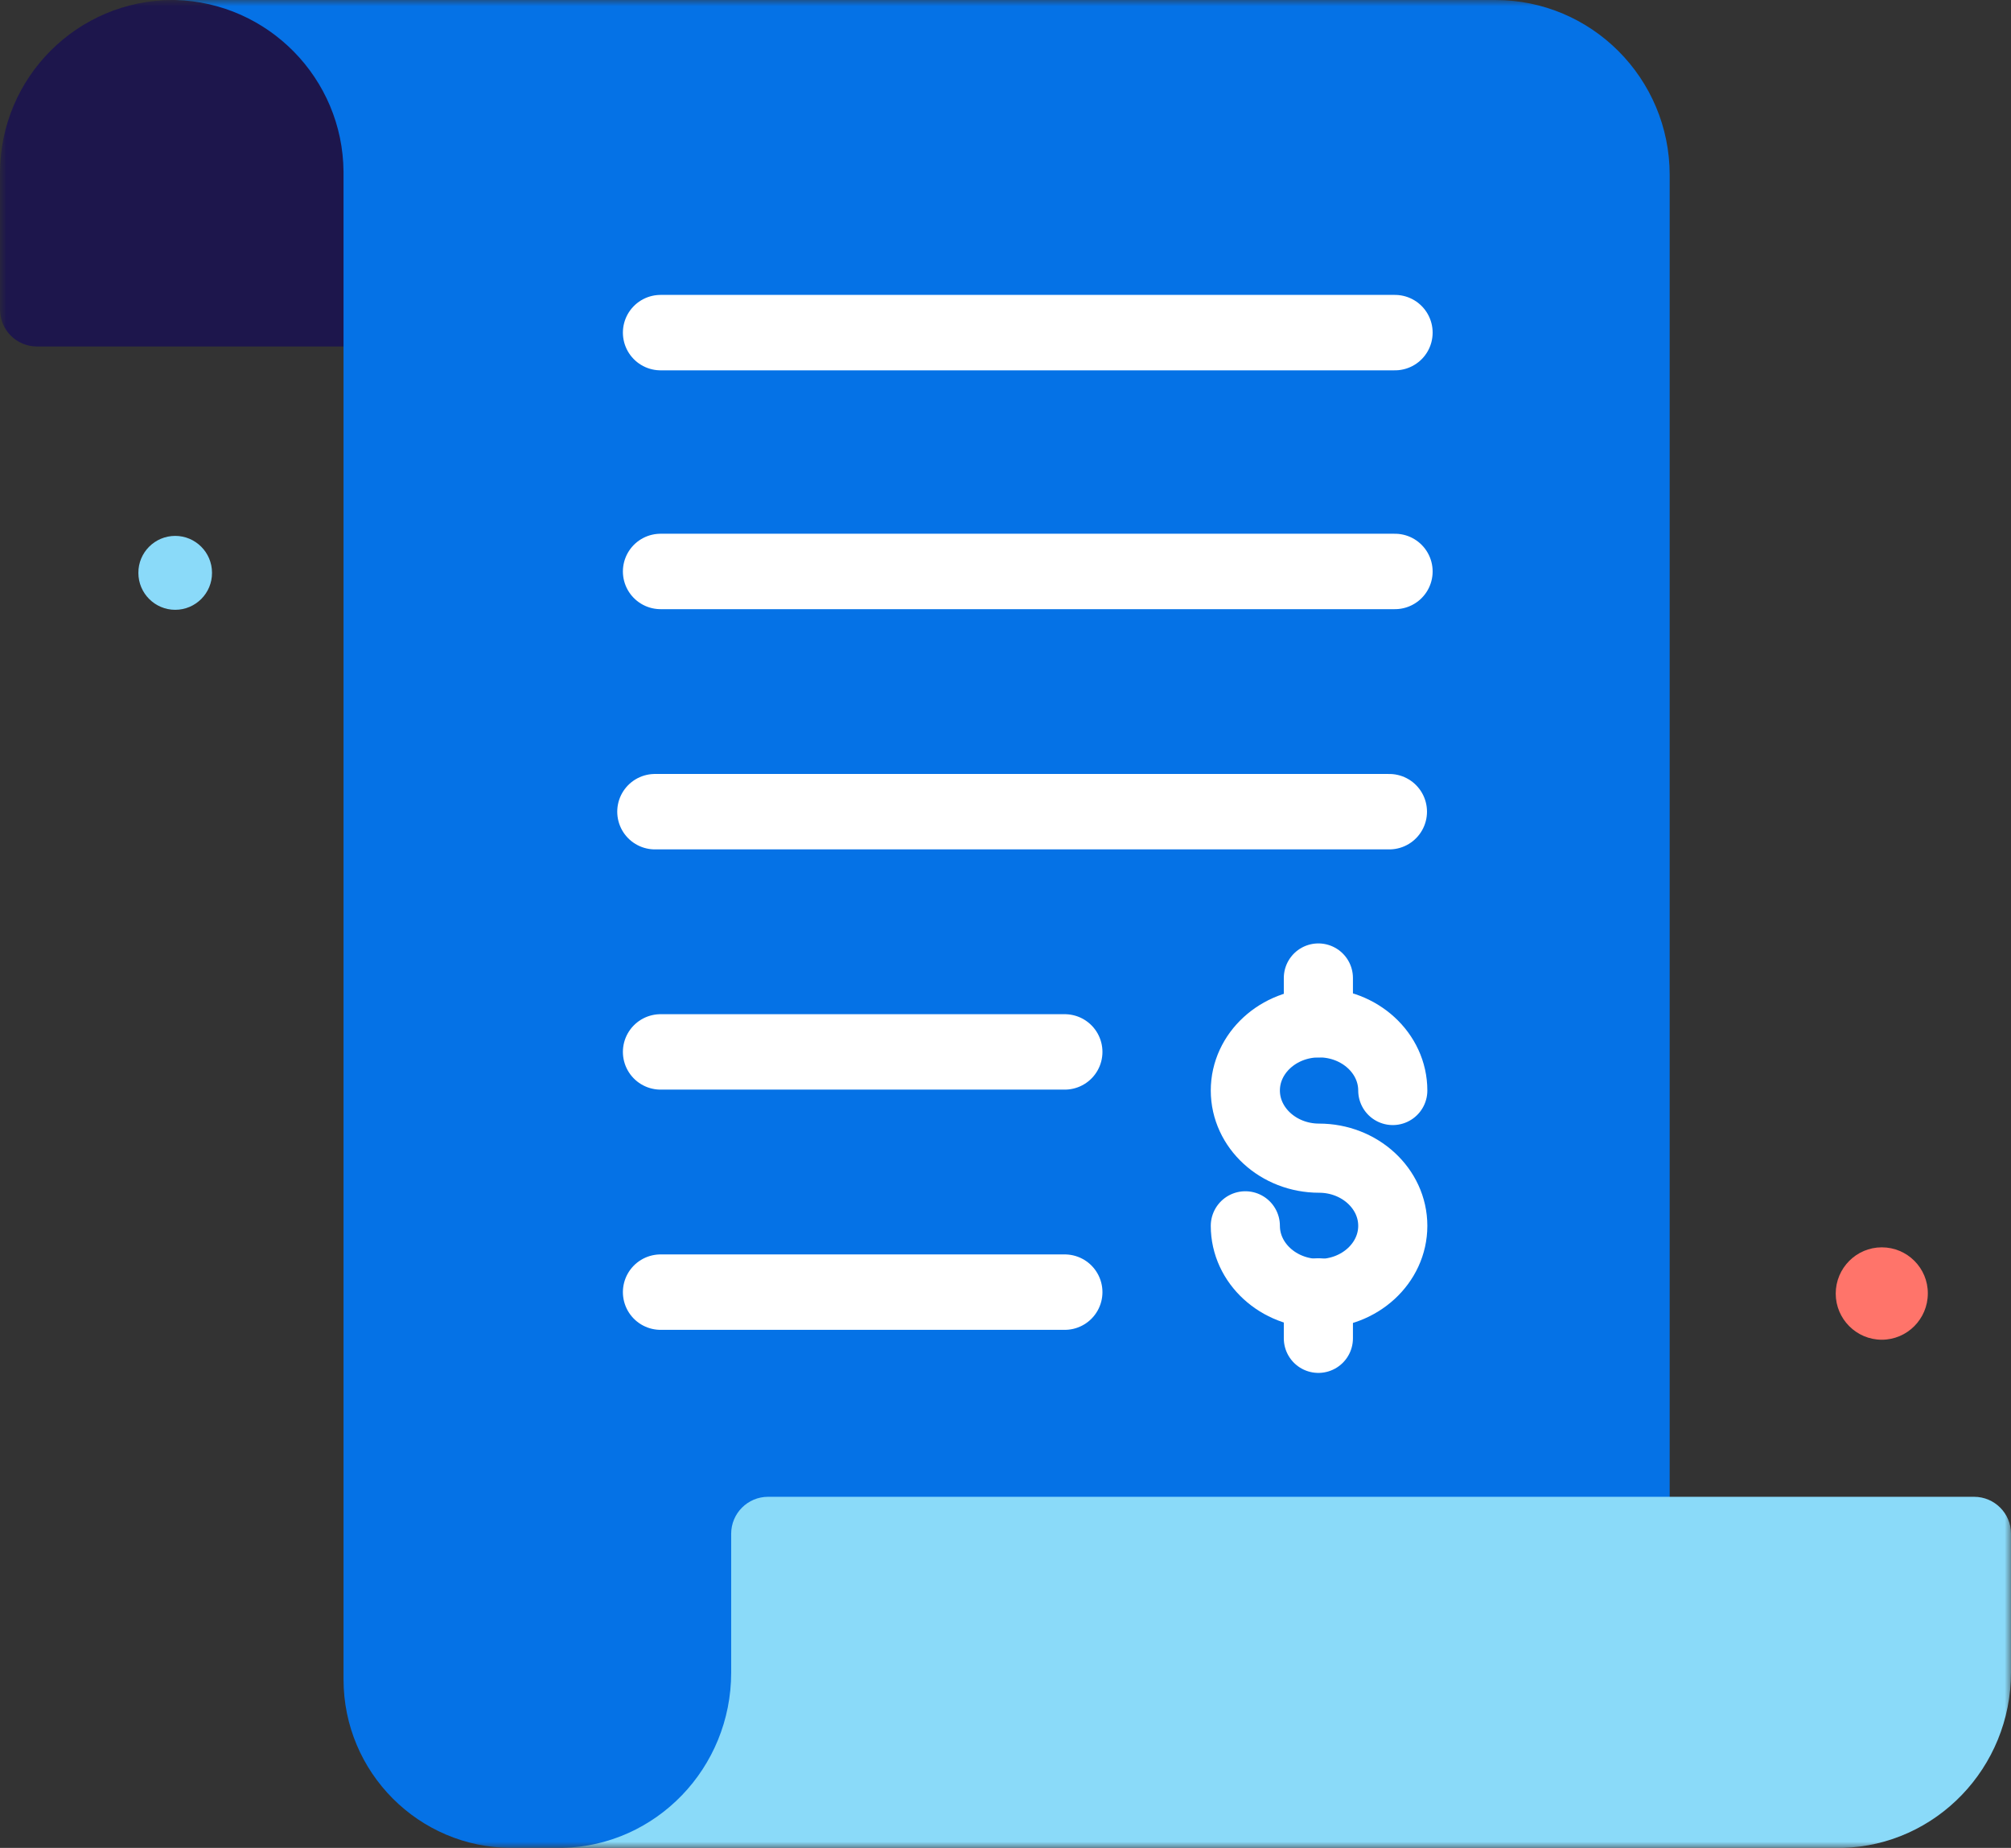 <svg width="160" height="147" viewBox="0 0 160 147" fill="none" xmlns="http://www.w3.org/2000/svg">
<rect x="0" y="0" width="160" height="147" fill="#333333" stroke="none"/>
<g clip-path="url(#clip0_2612_7145)">
<mask id="mask0_2612_7145" style="mask-type:luminance" maskUnits="userSpaceOnUse" x="0" y="0" width="160" height="147">
<path d="M160 0H0V147H160V0Z" fill="white"></path>
</mask>
<g mask="url(#mask0_2612_7145)">
<path d="M153.382 102.894C153.394 100.874 151.748 99.225 149.719 99.225C147.701 99.225 146.055 100.874 146.055 102.906C146.055 104.926 147.701 106.575 149.719 106.575C151.736 106.575 153.382 104.926 153.382 102.894Z" fill="#FF746A"></path>
<path d="M16.868 45.563C16.868 43.939 15.548 42.63 13.939 42.63C12.318 42.63 10.997 43.953 11.01 45.576C11.01 47.2 12.331 48.51 13.939 48.51C15.561 48.51 16.881 47.187 16.868 45.563Z" fill="#8ADAF9"></path>
<path d="M13.761 0C21.348 0 27.503 6.164 27.503 13.781V27.562H2.936C1.314 27.562 0 26.246 0 24.622V13.781C0 6.164 6.155 0 13.761 0Z" fill="#1D164C"></path>
<path d="M13.945 0C21.324 0.196 27.274 6.223 27.332 13.663V133.592C27.332 140.993 33.322 147 40.7 147H132.844V13.919C132.844 6.243 126.64 0 118.968 0H13.945Z" fill="#0572E6"></path>
<path d="M58.174 133.055C58.174 140.654 52.198 146.821 44.772 147H146.598C154.024 146.801 160.001 140.634 160.001 133.035V122.01C160.001 120.387 158.686 119.07 157.065 119.07H61.11C59.489 119.07 58.174 120.387 58.174 122.01V133.055Z" fill="#8ADAF9"></path>
<path d="M52.559 26.46H110.984" stroke="white" stroke-width="6" stroke-linecap="round" stroke-linejoin="round"></path>
<path d="M52.559 45.459H110.984" stroke="white" stroke-width="6" stroke-linecap="round" stroke-linejoin="round"></path>
<path d="M52.109 64.569H110.535" stroke="white" stroke-width="6" stroke-linecap="round" stroke-linejoin="round"></path>
<path d="M52.559 83.679H84.713" stroke="white" stroke-width="6" stroke-linecap="round" stroke-linejoin="round"></path>
<path d="M52.559 102.789H84.713" stroke="white" stroke-width="6" stroke-linecap="round" stroke-linejoin="round"></path>
<path d="M99.082 97.514C99.082 100.484 101.716 102.897 104.948 102.897C108.179 102.897 110.813 100.484 110.813 97.514C110.813 94.546 108.179 92.132 104.948 92.132C101.716 92.132 99.082 89.718 99.082 86.749C99.082 83.78 101.716 81.366 104.948 81.366C108.179 81.366 110.813 83.78 110.813 86.749" stroke="white" stroke-width="5.5" stroke-linecap="round" stroke-linejoin="round"></path>
<path d="M104.893 102.844V106.464" stroke="white" stroke-width="5.5" stroke-linecap="round" stroke-linejoin="round"></path>
<path d="M104.893 77.799V81.366" stroke="white" stroke-width="5.5" stroke-linecap="round" stroke-linejoin="round"></path>
</g>
</g>
<defs>
<clipPath id="clip0_2612_7145">
<rect width="160" height="147" fill="white"></rect>
</clipPath>
</defs>
</svg>
